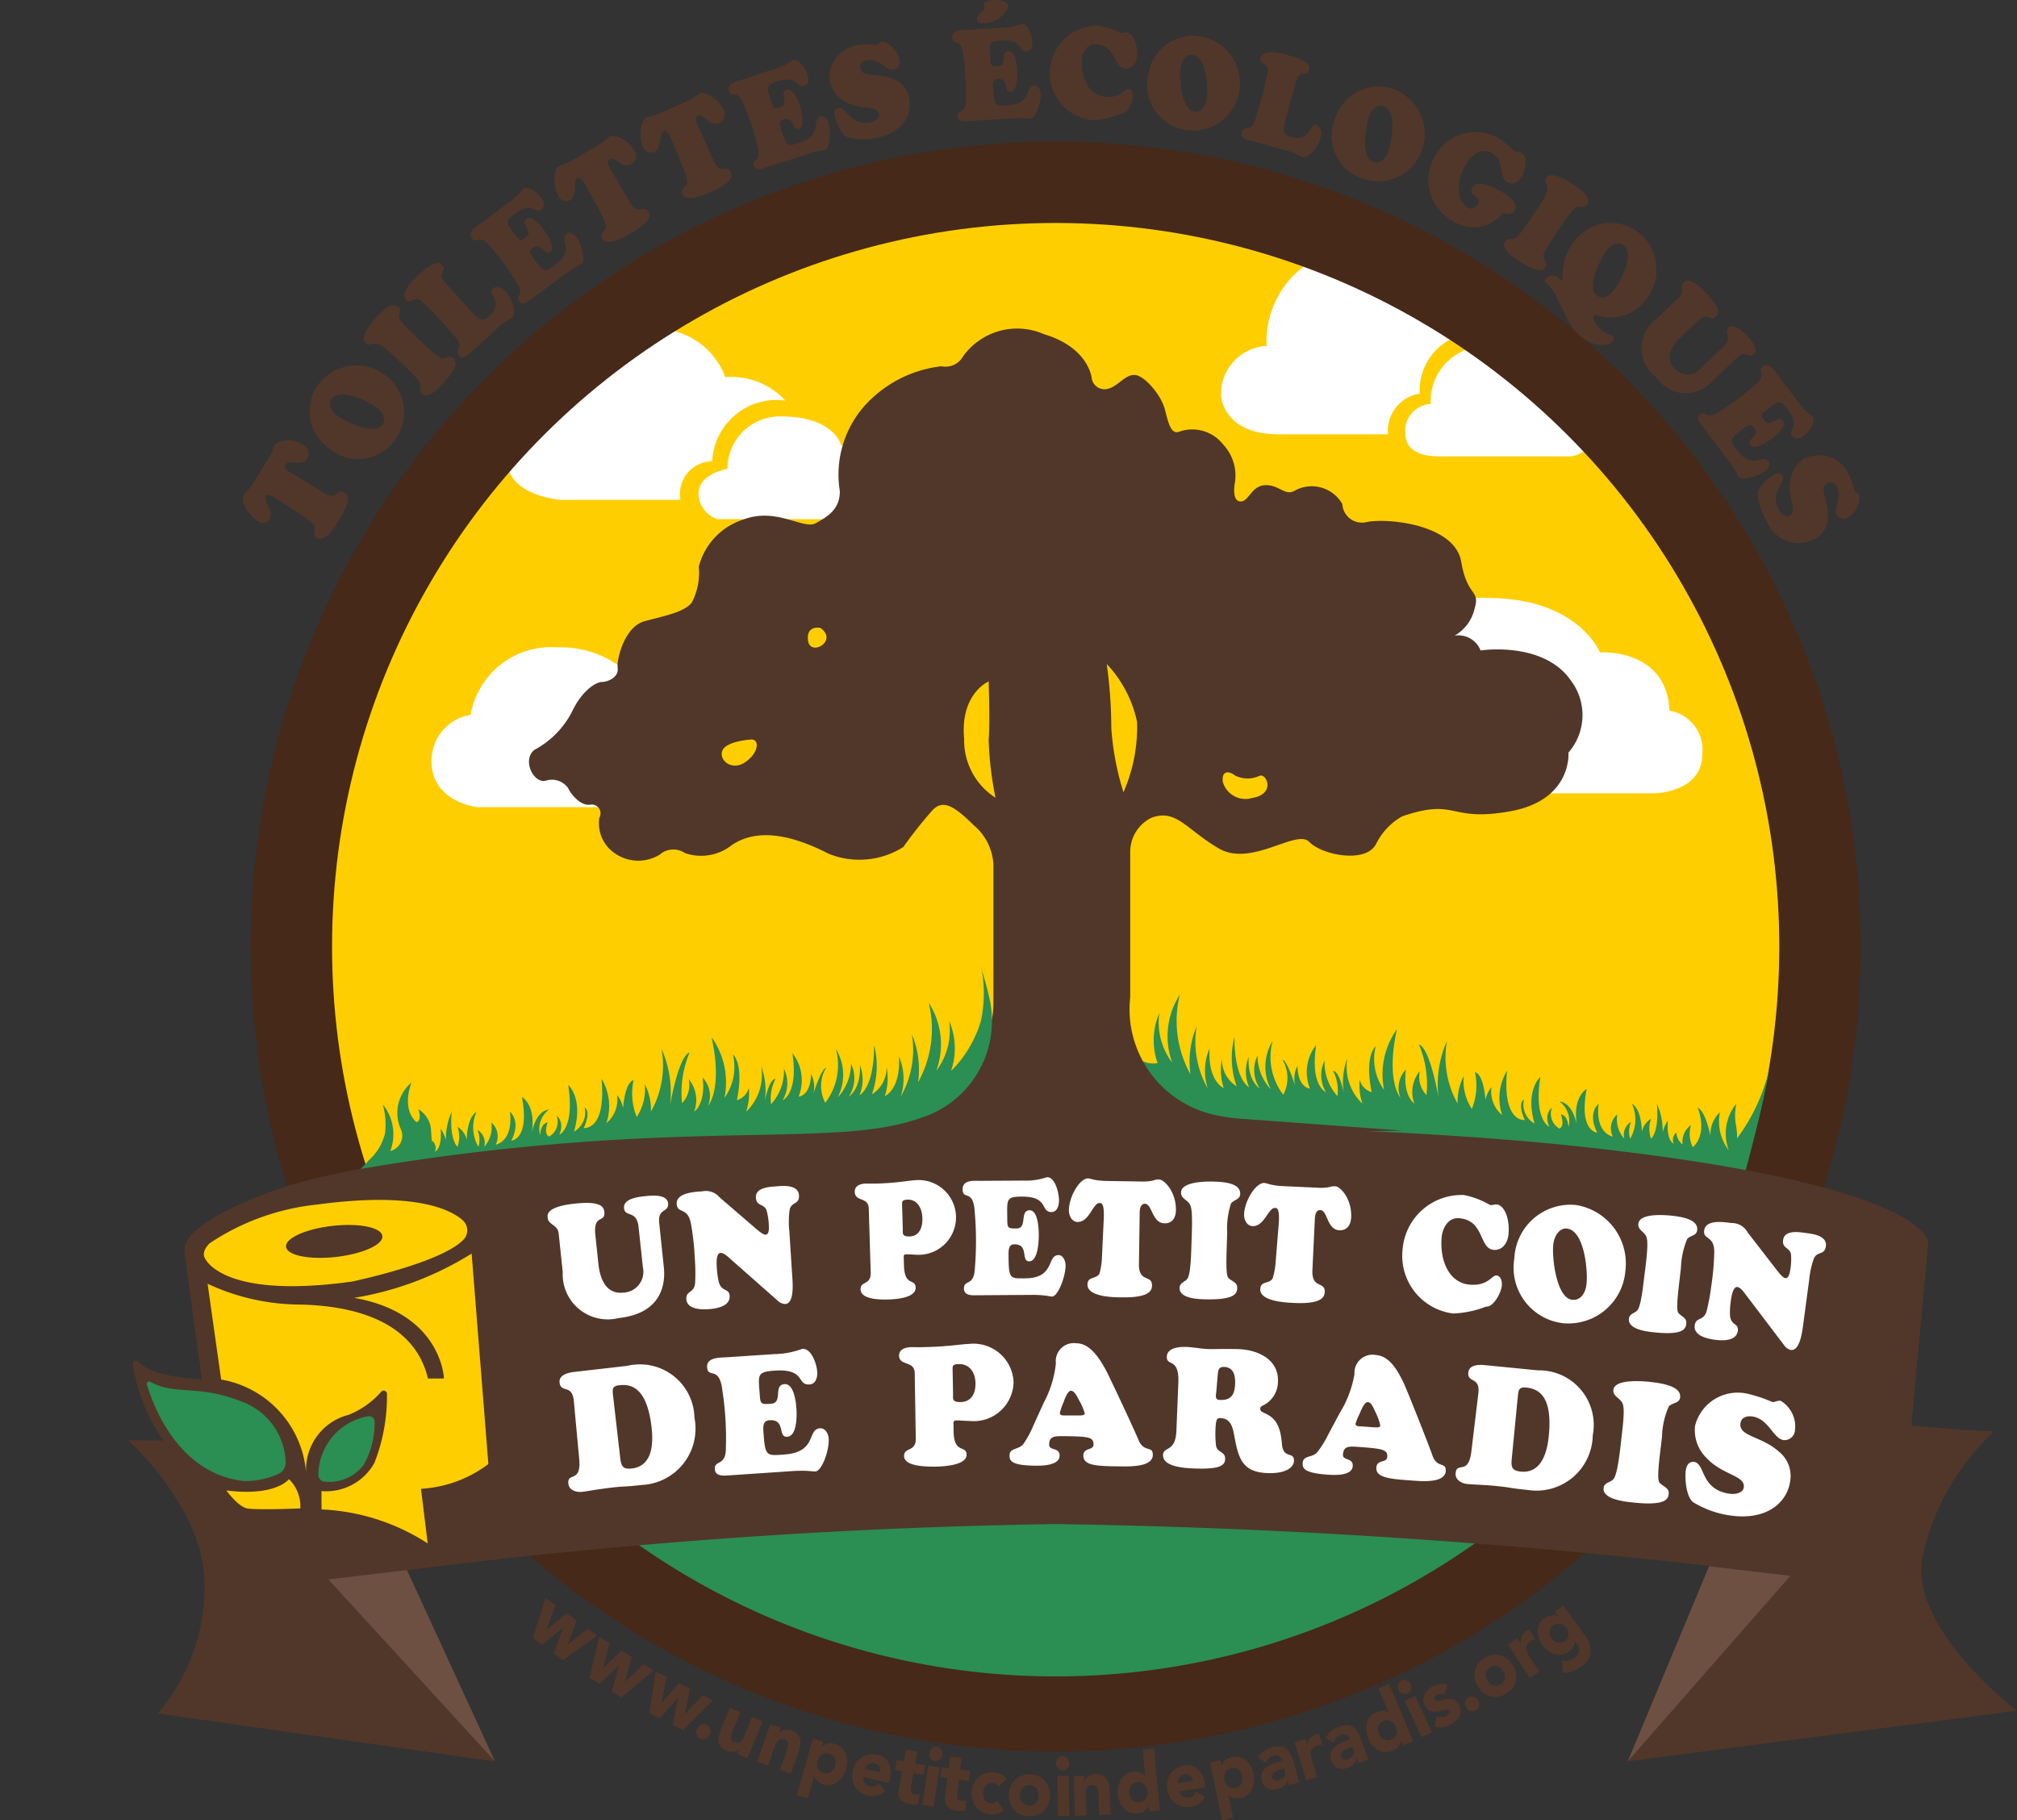 <svg id="Groupe_13255" data-name="Groupe 13255" xmlns="http://www.w3.org/2000/svg" xmlns:xlink="http://www.w3.org/1999/xlink" width="74.367" height="67.108" viewBox="0 0 74.367 67.108">
  <rect x="0" y="0" width="74.367" height="67.108" fill="#333333" stroke="none"/>
  <defs>
    <clipPath id="clip-path">
      <rect id="Rectangle_5353" data-name="Rectangle 5353" width="74.367" height="67.108" fill="none"/>
    </clipPath>
  </defs>
  <g id="Groupe_13162" data-name="Groupe 13162" clip-path="url(#clip-path)">
    <path id="Tracé_66281" data-name="Tracé 66281" d="M94.247,54.2a26.8,26.8,0,1,1-26.8-26.8,26.8,26.8,0,0,1,26.8,26.8" transform="translate(-28.627 -19.298)" fill="#ffce00"/>
    <path id="Tracé_66282" data-name="Tracé 66282" d="M178.369,43.164a2.043,2.043,0,0,0-2.136,2.136,1,1,0,0,0-.941,1.043c0,.992,1.2.89,1.539.89h4.591a1.183,1.183,0,0,0,.941-.865Z" transform="translate(-123.484 -30.406)" fill="#fff"/>
    <path id="Tracé_66283" data-name="Tracé 66283" d="M156.565,31.293A3.449,3.449,0,0,0,154,34.8a1.771,1.771,0,0,0-1.678,1.858s.076,1.4,2.124,1.4h4.031a1.383,1.383,0,0,1,1.17-1.5,2.119,2.119,0,0,1,1.983-2.238l-1.806-1.908Z" transform="translate(-107.3 -22.044)" fill="#fff"/>
    <path id="Tracé_66284" data-name="Tracé 66284" d="M172.058,77.5a3.9,3.9,0,0,1,3.983-2.909c3.359,0,4.156,2.009,4.156,2.009s2.459-.173,2.563,2.147a1.463,1.463,0,0,1,1.212,1.593c0,1.454-1.8,1.454-1.8,1.454h-6.546l-3.567-2.147Z" transform="translate(-121.206 -52.543)" fill="#fff"/>
    <path id="Tracé_66285" data-name="Tracé 66285" d="M61.7,82.424a3.689,3.689,0,0,0-3.222-1.657,3.008,3.008,0,0,0-3.191,2.486,1.715,1.715,0,0,0-1.442,1.718c0,1.5,1.688,1.688,1.688,1.688H61.7Z" transform="translate(-37.934 -56.896)" fill="#fff"/>
    <path id="Tracé_66286" data-name="Tracé 66286" d="M90.926,55.744H87.849a1,1,0,0,1-.712-.941c0-.737,1.068-.915,1.068-.915a1.93,1.93,0,0,1,1.984-1.933c1.958,0,2.213,1.068,2.213,1.068s1.348-.127,1.348,1.094c0,0,1.144.051,1.144,1.119,0,0,.153.509-.915.509Z" transform="translate(-61.383 -36.6)" fill="#fff"/>
    <path id="Tracé_66287" data-name="Tracé 66287" d="M73.551,43.675a2.377,2.377,0,0,0-2.7,2.238,1.207,1.207,0,0,0-1.17,1.424h-4.4s-1.857-.127-1.983-1.348l3.636-4.577,1.3-.331a2.731,2.731,0,0,1,3.1,1.73,2.706,2.706,0,0,1,2.213.864" transform="translate(-44.593 -28.905)" fill="#fff"/>
    <circle id="Ellipse_128" data-name="Ellipse 128" cx="28.18" cy="28.18" r="28.18" transform="translate(10.707 63.046) rotate(-89.927)" fill="none" stroke="#462918" stroke-miterlimit="10" stroke-width="3"/>
    <path id="Tracé_66288" data-name="Tracé 66288" d="M66.947,199.348l.363.265-.321.911,0,0,.734-.609.372.272-.341.9,0,0,.752-.6.345.252-1.261.9-.336-.245.349-.958,0,0-.782.642-.343-.25Z" transform="translate(-46.832 -140.43)" fill="#513729"/>
    <path id="Tracé_66289" data-name="Tracé 66289" d="M73.915,204.217l.383.235-.247.933,0,0,.683-.666.393.241-.269.92,0,0,.7-.654.364.223-1.185,1-.354-.218.271-.983,0,0-.728.7-.361-.222Z" transform="translate(-51.825 -143.86)" fill="#513729"/>
    <path id="Tracé_66290" data-name="Tracé 66290" d="M81.249,208.534l.4.2-.172.95.005,0,.627-.719.41.209-.194.939.005,0,.648-.708.38.194-1.1,1.093-.37-.189.192-1-.005,0-.67.758-.378-.192Z" transform="translate(-57.078 -146.901)" fill="#513729"/>
    <path id="Tracé_66291" data-name="Tracé 66291" d="M86.886,215.294a.31.31,0,0,1,.063-.091.278.278,0,0,1,.087-.059.252.252,0,0,1,.1-.02.25.25,0,0,1,.235.172.276.276,0,0,1,.013.1.314.314,0,0,1-.091.2.267.267,0,0,1-.087.059.25.25,0,0,1-.1.02.25.25,0,0,1-.235-.172.27.27,0,0,1-.013-.1.305.305,0,0,1,.027-.108" transform="translate(-61.187 -151.544)" fill="#513729"/>
    <path id="Tracé_66292" data-name="Tracé 66292" d="M90.7,214.919l-.374-.153.076-.185-.005,0a.537.537,0,0,1-.085.057.381.381,0,0,1-.108.038.483.483,0,0,1-.127.007.446.446,0,0,1-.138-.033.551.551,0,0,1-.22-.147.384.384,0,0,1-.087-.194.606.606,0,0,1,.017-.233,1.92,1.92,0,0,1,.087-.262l.308-.752.39.159-.273.668c-.016.039-.031.08-.046.124a.459.459,0,0,0-.024.126.217.217,0,0,0,.024.111.19.19,0,0,0,.1.081.244.244,0,0,0,.134.02.211.211,0,0,0,.1-.049.37.37,0,0,0,.078-.1,1.079,1.079,0,0,0,.061-.126l.278-.679.39.16Z" transform="translate(-63.137 -150.088)" fill="#513729"/>
    <path id="Tracé_66293" data-name="Tracé 66293" d="M94.935,215.1l.382.133-.066.189.005,0a.367.367,0,0,1,.081-.062.411.411,0,0,1,.107-.043.481.481,0,0,1,.126-.014.452.452,0,0,1,.139.026.545.545,0,0,1,.227.135.386.386,0,0,1,.1.189.623.623,0,0,1,0,.234,1.84,1.84,0,0,1-.072.267l-.267.768-.4-.139.238-.682c.014-.04.027-.082.039-.126a.443.443,0,0,0,.017-.127.216.216,0,0,0-.03-.11.192.192,0,0,0-.106-.075.244.244,0,0,0-.135-.013.21.21,0,0,0-.1.055.364.364,0,0,0-.072.1,1.088,1.088,0,0,0-.054.129l-.241.693-.4-.139Z" transform="translate(-66.535 -151.524)" fill="#513729"/>
    <path id="Tracé_66294" data-name="Tracé 66294" d="M99.993,216.92l.373.107-.053.186.005,0a.5.5,0,0,1,.085-.059.526.526,0,0,1,.112-.045.58.58,0,0,1,.13-.02.434.434,0,0,1,.138.017.659.659,0,0,1,.249.13.618.618,0,0,1,.16.21.721.721,0,0,1,.064.269.947.947,0,0,1-.038.308,1.007,1.007,0,0,1-.123.272.836.836,0,0,1-.188.206.615.615,0,0,1-.236.114.526.526,0,0,1-.269-.009.67.67,0,0,1-.224-.11.4.4,0,0,1-.138-.2h-.005l-.234.816L99.4,219Zm.17.815a.4.4,0,0,0,.011.284.351.351,0,0,0,.478.137.457.457,0,0,0,.149-.519.351.351,0,0,0-.478-.137.4.4,0,0,0-.159.235" transform="translate(-70.02 -152.809)" fill="#513729"/>
    <path id="Tracé_66295" data-name="Tracé 66295" d="M107.537,220.224a.682.682,0,0,1-.3.154.719.719,0,0,1-.329,0,.8.8,0,0,1-.277-.119.7.7,0,0,1-.2-.206.736.736,0,0,1-.1-.274.892.892,0,0,1,.141-.621.744.744,0,0,1,.212-.2.708.708,0,0,1,.27-.1.8.8,0,0,1,.3.012.632.632,0,0,1,.247.112.56.56,0,0,1,.163.2.728.728,0,0,1,.071.267,1.06,1.06,0,0,1-.027.32l-.032.139-.953-.216a.368.368,0,0,0,.061.227.3.3,0,0,0,.186.121.3.3,0,0,0,.182-.01.492.492,0,0,0,.15-.1Zm-.2-.712a.276.276,0,0,0-.025-.208.242.242,0,0,0-.166-.122.293.293,0,0,0-.126,0,.3.3,0,0,0-.1.04.275.275,0,0,0-.077.073.307.307,0,0,0-.046.1Z" transform="translate(-74.897 -154.169)" fill="#513729"/>
    <path id="Tracé_66296" data-name="Tracé 66296" d="M112.694,219.21l-.365-.066-.087.484a.913.913,0,0,0-.014.11.234.234,0,0,0,.009.09.131.131,0,0,0,.049.066.252.252,0,0,0,.1.038.694.694,0,0,0,.088.009.145.145,0,0,0,.088-.02l-.067.373a.593.593,0,0,1-.15.01,1.253,1.253,0,0,1-.148-.017.754.754,0,0,1-.189-.059.43.43,0,0,1-.141-.1.356.356,0,0,1-.079-.155.507.507,0,0,1,0-.21l.125-.69-.265-.048.065-.358.265.048.077-.43.415.075-.078.43.365.066Z" transform="translate(-78.651 -153.767)" fill="#513729"/>
    <path id="Tracé_66297" data-name="Tracé 66297" d="M115.277,218.618l.416.064-.222,1.456-.416-.063Zm.037-.464a.264.264,0,0,1,.1-.173.231.231,0,0,1,.342.052.279.279,0,0,1-.056.369.228.228,0,0,1-.182.05.226.226,0,0,1-.159-.1.263.263,0,0,1-.043-.2" transform="translate(-81.05 -153.518)" fill="#513729"/>
    <path id="Tracé_66298" data-name="Tracé 66298" d="M118.369,220.069l-.368-.046-.061.487a1.032,1.032,0,0,0-.008.11.231.231,0,0,0,.014.089.131.131,0,0,0,.053.063.248.248,0,0,0,.1.033.624.624,0,0,0,.089,0,.144.144,0,0,0,.087-.025l-.047.376a.607.607,0,0,1-.15.018,1.216,1.216,0,0,1-.149-.009.755.755,0,0,1-.192-.048.439.439,0,0,1-.147-.1.352.352,0,0,1-.087-.15.5.5,0,0,1-.012-.209l.086-.7-.267-.033.045-.361.267.033.054-.433.418.052-.054.433.368.046Z" transform="translate(-82.643 -154.398)" fill="#513729"/>
    <path id="Tracé_66299" data-name="Tracé 66299" d="M122.2,221.636a.239.239,0,0,0-.08-.087.236.236,0,0,0-.117-.042.31.31,0,0,0-.257.082.456.456,0,0,0-.046.538.309.309,0,0,0,.239.124.214.214,0,0,0,.123-.023.377.377,0,0,0,.093-.071l.25.338a.537.537,0,0,1-.244.133.823.823,0,0,1-.257.022.809.809,0,0,1-.291-.08.7.7,0,0,1-.228-.176.738.738,0,0,1-.14-.257.889.889,0,0,1,.054-.635.735.735,0,0,1,.181-.229.7.7,0,0,1,.254-.135.8.8,0,0,1,.3-.03.806.806,0,0,1,.249.065.528.528,0,0,1,.218.172Z" transform="translate(-85.387 -155.756)" fill="#513729"/>
    <path id="Tracé_66300" data-name="Tracé 66300" d="M125.847,222.115a.829.829,0,0,1,.07-.316.738.738,0,0,1,.17-.238.715.715,0,0,1,.247-.148.806.806,0,0,1,.3-.044.79.79,0,0,1,.294.065.7.7,0,0,1,.236.164.727.727,0,0,1,.153.25.887.887,0,0,1-.022.636.741.741,0,0,1-.17.238.7.7,0,0,1-.247.148.806.806,0,0,1-.3.044.794.794,0,0,1-.294-.065.705.705,0,0,1-.236-.165.736.736,0,0,1-.153-.25.827.827,0,0,1-.048-.32m.421.015a.4.4,0,0,0,.079.273.35.35,0,0,0,.5.017.455.455,0,0,0,.019-.539.351.351,0,0,0-.5-.017.4.4,0,0,0-.1.267" transform="translate(-88.652 -155.942)" fill="#513729"/>
    <path id="Tracé_66301" data-name="Tracé 66301" d="M131.748,219.361a.267.267,0,0,1,.069-.188.232.232,0,0,1,.345-.005.278.278,0,0,1,.006.373.226.226,0,0,1-.171.08.229.229,0,0,1-.174-.074.267.267,0,0,1-.075-.186m.041.463.421-.007.024,1.474-.421.007Z" transform="translate(-92.809 -154.339)" fill="#513729"/>
    <path id="Tracé_66302" data-name="Tracé 66302" d="M133.929,221.405l.4-.015.008.2h.006a.363.363,0,0,1,.053-.087.42.42,0,0,1,.084-.079.47.47,0,0,1,.113-.059.445.445,0,0,1,.139-.027.544.544,0,0,1,.26.043.383.383,0,0,1,.159.141.638.638,0,0,1,.083.219,1.828,1.828,0,0,1,.03.275l.031.812-.421.016-.027-.721c0-.043,0-.086-.009-.132a.441.441,0,0,0-.03-.124.214.214,0,0,0-.068-.092.19.19,0,0,0-.126-.032.24.24,0,0,0-.131.037.206.206,0,0,0-.074.087.36.36,0,0,0-.031.121,1.082,1.082,0,0,0,0,.139l.027.734-.421.016Z" transform="translate(-94.346 -155.921)" fill="#513729"/>
    <path id="Tracé_66303" data-name="Tracé 66303" d="M141,220.416l-.386.036-.018-.193h-.006a.485.485,0,0,1-.058.086.514.514,0,0,1-.088.083.565.565,0,0,1-.115.066.435.435,0,0,1-.134.034.659.659,0,0,1-.279-.03.616.616,0,0,1-.225-.137.721.721,0,0,1-.158-.228.952.952,0,0,1-.076-.3.994.994,0,0,1,.016-.3.836.836,0,0,1,.1-.26.607.607,0,0,1,.178-.192.517.517,0,0,1,.254-.089.681.681,0,0,1,.249.021.4.4,0,0,1,.2.132h.005l-.09-.972.419-.039Zm-.454-.7a.4.4,0,0,0-.113-.26.352.352,0,0,0-.5.046.457.457,0,0,0,.05.538.352.352,0,0,0,.5-.046.4.4,0,0,0,.063-.277" transform="translate(-98.238 -153.663)" fill="#513729"/>
    <path id="Tracé_66304" data-name="Tracé 66304" d="M146.986,221.4a.68.68,0,0,1-.221.251.719.719,0,0,1-.306.122.8.8,0,0,1-.3-.01.705.705,0,0,1-.262-.119.733.733,0,0,1-.2-.218.886.886,0,0,1-.094-.63.731.731,0,0,1,.124-.265.7.7,0,0,1,.215-.19.8.8,0,0,1,.285-.1.626.626,0,0,1,.271.015.557.557,0,0,1,.223.125.72.72,0,0,1,.163.223,1.052,1.052,0,0,1,.091.308l.021.141-.966.144a.367.367,0,0,0,.139.189.3.3,0,0,0,.217.046.3.3,0,0,0,.166-.075.489.489,0,0,0,.1-.146Zm-.449-.589a.277.277,0,0,0-.1-.185.241.241,0,0,0-.2-.053.3.3,0,0,0-.119.042.309.309,0,0,0-.081.075.275.275,0,0,0-.046.1.308.308,0,0,0-.008.107Z" transform="translate(-102.556 -155.147)" fill="#513729"/>
    <path id="Tracé_66305" data-name="Tracé 66305" d="M150.953,219.372l.379-.079.04.19h.005a.508.508,0,0,1,.048-.092.5.5,0,0,1,.078-.092.565.565,0,0,1,.106-.078.438.438,0,0,1,.13-.048.662.662,0,0,1,.281,0,.615.615,0,0,1,.24.111.722.722,0,0,1,.182.209.939.939,0,0,1,.109.29,1.013,1.013,0,0,1,.017.3.844.844,0,0,1-.071.27.612.612,0,0,1-.155.21.524.524,0,0,1-.242.117.673.673,0,0,1-.25.007.4.4,0,0,1-.213-.109h-.005l.172.831-.413.085Zm.529.643a.4.4,0,0,0,.142.246.351.351,0,0,0,.486-.1.457.457,0,0,0-.109-.528.351.351,0,0,0-.487.1.4.4,0,0,0-.032.282" transform="translate(-106.338 -154.384)" fill="#513729"/>
    <path id="Tracé_66306" data-name="Tracé 66306" d="M158.031,219.137h-.005a.405.405,0,0,1-.137.212.609.609,0,0,1-.224.113.589.589,0,0,1-.185.019.458.458,0,0,1-.173-.044.411.411,0,0,1-.14-.111.465.465,0,0,1-.088-.181.48.48,0,0,1-.013-.219.417.417,0,0,1,.077-.171.581.581,0,0,1,.142-.13,1.156,1.156,0,0,1,.179-.1,1.782,1.782,0,0,1,.194-.07l.182-.051a.244.244,0,0,0-.127-.166.276.276,0,0,0-.2-.02.388.388,0,0,0-.171.094.516.516,0,0,0-.115.164l-.28-.183a.76.76,0,0,1,.22-.242.914.914,0,0,1,.3-.14.8.8,0,0,1,.307-.03.449.449,0,0,1,.222.093.592.592,0,0,1,.158.2,1.716,1.716,0,0,1,.111.308l.191.724-.375.1Zm-.218-.419c-.031.008-.069.02-.114.035a.577.577,0,0,0-.126.06.3.3,0,0,0-.092.09.152.152,0,0,0-.015.126.132.132,0,0,0,.094.1.254.254,0,0,0,.14,0,.394.394,0,0,0,.111-.048.345.345,0,0,0,.086-.076.24.24,0,0,0,.048-.1.259.259,0,0,0-.005-.124l-.025-.094Z" transform="translate(-110.559 -153.486)" fill="#513729"/>
    <path id="Tracé_66307" data-name="Tracé 66307" d="M161.493,216.629l.4-.125.07.226.005,0a.55.55,0,0,1,.092-.243.382.382,0,0,1,.2-.134c.023-.007.047-.014.071-.019a.33.33,0,0,1,.068-.008l.123.4a.582.582,0,0,0-.091,0,.514.514,0,0,0-.089.02.414.414,0,0,0-.171.091.259.259,0,0,0-.073.129.406.406,0,0,0,0,.164,1.593,1.593,0,0,0,.048.194l.182.588-.4.125Z" transform="translate(-113.763 -152.389)" fill="#513729"/>
    <path id="Tracé_66308" data-name="Tracé 66308" d="M166.512,216.452l-.005,0a.4.4,0,0,1-.118.223.6.6,0,0,1-.214.131.587.587,0,0,1-.183.035.453.453,0,0,1-.176-.029.412.412,0,0,1-.148-.1.466.466,0,0,1-.1-.172.484.484,0,0,1-.031-.218.411.411,0,0,1,.062-.177.568.568,0,0,1,.13-.141,1.169,1.169,0,0,1,.171-.111,1.738,1.738,0,0,1,.186-.086c.064-.025.123-.047.178-.066a.244.244,0,0,0-.14-.155.274.274,0,0,0-.2,0,.389.389,0,0,0-.163.108.524.524,0,0,0-.1.173l-.3-.158a.765.765,0,0,1,.2-.26.917.917,0,0,1,.287-.165.8.8,0,0,1,.3-.056.448.448,0,0,1,.229.074.587.587,0,0,1,.174.191,1.676,1.676,0,0,1,.136.3l.252.705-.365.13Zm-.253-.4c-.03.011-.067.025-.111.044a.573.573,0,0,0-.121.071.3.3,0,0,0-.085.1.152.152,0,0,0,0,.127.131.131,0,0,0,.1.092.252.252,0,0,0,.14-.008.393.393,0,0,0,.106-.057.343.343,0,0,0,.079-.083.238.238,0,0,0,.039-.1.255.255,0,0,0-.016-.123l-.033-.091Z" transform="translate(-116.486 -151.616)" fill="#513729"/>
    <path id="Tracé_66309" data-name="Tracé 66309" d="M172.17,212.185l-.357.15-.075-.179-.005,0a.488.488,0,0,1-.03.1.508.508,0,0,1-.059.105.567.567,0,0,1-.09.1.437.437,0,0,1-.118.072.657.657,0,0,1-.275.055.609.609,0,0,1-.256-.063.713.713,0,0,1-.219-.17.941.941,0,0,1-.162-.264.992.992,0,0,1-.074-.289.828.828,0,0,1,.017-.279.621.621,0,0,1,.112-.236.52.52,0,0,1,.216-.161.67.67,0,0,1,.244-.055.4.4,0,0,1,.23.066l.005,0-.378-.9.389-.163Zm-.643-.53a.4.4,0,0,0-.186-.215.351.351,0,0,0-.458.192.455.455,0,0,0,.209.5.351.351,0,0,0,.458-.192.4.4,0,0,0-.023-.283" transform="translate(-120.069 -147.984)" fill="#513729"/>
    <path id="Tracé_66310" data-name="Tracé 66310" d="M174.405,209.956a.264.264,0,0,1-.014-.2.231.231,0,0,1,.313-.146.278.278,0,0,1,.158.338.231.231,0,0,1-.313.146.265.265,0,0,1-.144-.139m.227.406.382-.178.623,1.336-.382.178Z" transform="translate(-122.84 -147.646)" fill="#513729"/>
    <path id="Tracé_66311" data-name="Tracé 66311" d="M178.331,210.471a.29.29,0,0,0-.274,0,.216.216,0,0,0-.08.071.1.1,0,0,0,0,.107.085.085,0,0,0,.083.048.651.651,0,0,0,.138-.019l.172-.039a.618.618,0,0,1,.185-.013.4.4,0,0,1,.177.058.42.42,0,0,1,.147.176.438.438,0,0,1,.054.236.452.452,0,0,1-.064.2.608.608,0,0,1-.145.162,1.131,1.131,0,0,1-.188.12,1,1,0,0,1-.278.091.533.533,0,0,1-.291-.028l.09-.389a.43.43,0,0,0,.171.048.333.333,0,0,0,.168-.038.369.369,0,0,0,.107-.08.083.083,0,0,0,.015-.1.093.093,0,0,0-.085-.054.552.552,0,0,0-.14.016l-.172.039a.666.666,0,0,1-.184.016.367.367,0,0,1-.176-.056.417.417,0,0,1-.147-.176.479.479,0,0,1-.057-.223.457.457,0,0,1,.046-.2.545.545,0,0,1,.124-.163.778.778,0,0,1,.175-.121.915.915,0,0,1,.262-.085.5.5,0,0,1,.276.03Z" transform="translate(-125.077 -147.983)" fill="#513729"/>
    <path id="Tracé_66312" data-name="Tracé 66312" d="M182.79,212.033a.307.307,0,0,1-.035-.105.274.274,0,0,1,.005-.1.263.263,0,0,1,.045-.092.249.249,0,0,1,.078-.067.252.252,0,0,1,.2-.017.272.272,0,0,1,.091.052.3.3,0,0,1,.069.086.3.3,0,0,1,.035.105.27.27,0,0,1,0,.1.259.259,0,0,1-.045.092.251.251,0,0,1-.278.085.275.275,0,0,1-.091-.052.306.306,0,0,1-.069-.086" transform="translate(-128.739 -149.085)" fill="#513729"/>
    <path id="Tracé_66313" data-name="Tracé 66313" d="M184.06,207.582a.816.816,0,0,1-.113-.3.727.727,0,0,1,.013-.292.706.706,0,0,1,.127-.258.833.833,0,0,1,.508-.3.706.706,0,0,1,.287.01.733.733,0,0,1,.264.126.889.889,0,0,1,.327.546.733.733,0,0,1-.013.292.7.7,0,0,1-.127.258.832.832,0,0,1-.508.3.7.7,0,0,1-.287-.01.726.726,0,0,1-.264-.126.82.82,0,0,1-.214-.243m.361-.216a.4.4,0,0,0,.215.186.35.35,0,0,0,.426-.255.456.456,0,0,0-.278-.463.352.352,0,0,0-.426.256.4.4,0,0,0,.063.277" transform="translate(-129.575 -145.407)" fill="#513729"/>
    <path id="Tracé_66314" data-name="Tracé 66314" d="M188.1,203.858l.351-.233.131.2,0,0a.552.552,0,0,1,.02-.259.385.385,0,0,1,.156-.186c.021-.013.041-.026.063-.038a.342.342,0,0,1,.063-.027l.23.346a.54.54,0,0,0-.166.074.422.422,0,0,0-.139.136.262.262,0,0,0-.034.145.4.4,0,0,0,.045.157,1.677,1.677,0,0,0,.1.173l.34.513-.351.233Z" transform="translate(-132.504 -143.22)" fill="#513729"/>
    <path id="Tracé_66315" data-name="Tracé 66315" d="M193.561,201.41a.922.922,0,0,1,.217.628.76.76,0,0,1-.351.525,1.483,1.483,0,0,1-.317.176.79.79,0,0,1-.364.054l-.034-.441a.878.878,0,0,0,.249-.009.543.543,0,0,0,.222-.1.365.365,0,0,0,.17-.25.373.373,0,0,0-.079-.263l-.084-.115,0,0a.4.4,0,0,1-.058.228.54.54,0,0,1-.138.156.656.656,0,0,1-.255.117.617.617,0,0,1-.264,0,.708.708,0,0,1-.252-.114.934.934,0,0,1-.219-.219.959.959,0,0,1-.133-.256.8.8,0,0,1-.045-.271.629.629,0,0,1,.056-.253.52.52,0,0,1,.173-.207.582.582,0,0,1,.145-.08.616.616,0,0,1,.14-.035.482.482,0,0,1,.126,0,.477.477,0,0,1,.1.025l0,0-.114-.157.313-.228Zm-1.224.124a.385.385,0,0,0,.1.1.364.364,0,0,0,.126.051.376.376,0,0,0,.134,0,.291.291,0,0,0,.125-.054.294.294,0,0,0,.089-.1.363.363,0,0,0,.04-.129.349.349,0,0,0-.01-.135.38.38,0,0,0-.061-.126.375.375,0,0,0-.1-.1.356.356,0,0,0-.126-.051.362.362,0,0,0-.135,0,.3.3,0,0,0-.214.156.366.366,0,0,0-.029.263.381.381,0,0,0,.061.126" transform="translate(-135.127 -141.115)" fill="#513729"/>
    <path id="Tracé_66316" data-name="Tracé 66316" d="M31.292,55.588a1.435,1.435,0,0,0,.152-.313.5.5,0,0,1,.066-.173.89.89,0,0,1,1.033.007.34.34,0,0,1,.161.5c-.2.329-.681.031-.8.224-.09.147.14.267.173.287l1.254.765c.486.3.466-.194.752-.019.126.077.262.259-.169.966-.118.193-.541.906-.856.713-.217-.132.012-.314-.1-.485a2.073,2.073,0,0,0-.4-.321l-.885-.582c-.42-.277-.464-.2-.5-.142-.1.171.327.548.14.854a.312.312,0,0,1-.437.055c-.347-.212-.634-.761-.5-.977a1.086,1.086,0,0,1,.114-.123,2.1,2.1,0,0,0,.227-.308Z" transform="translate(-21.38 -38.707)" fill="#513729"/>
    <path id="Tracé_66317" data-name="Tracé 66317" d="M39.319,48.634a1.677,1.677,0,0,1-.311-2.419,1.764,1.764,0,0,1,2.446-.24,1.71,1.71,0,0,1,.273,2.428,1.671,1.671,0,0,1-2.408.23m.126-1.819c-.153.2-.01.464.175.609.321.25,1.387.744,1.681.367.166-.213.037-.46-.166-.619-.343-.268-1.37-.765-1.69-.356" transform="translate(-27.212 -32.116)" fill="#513729"/>
    <path id="Tracé_66318" data-name="Tracé 66318" d="M46.506,39.977c-.443-.416-.575-.479-.657-.489-.171-.02-.3.1-.432-.029-.251-.236.367-.9.428-.96.182-.194.562-.585.8-.363.126.118,0,.234.025.394.019.134.33.432.575.661l.346.324c.621.583.644.531.746.505.128-.032.218-.093.327.009s.234.275-.429.983c-.127.136-.512.54-.736.331-.112-.1-.026-.231-.044-.345-.012-.085-.111-.238-.6-.7Z" transform="translate(-31.951 -26.818)" fill="#513729"/>
    <path id="Tracé_66319" data-name="Tracé 66319" d="M52.88,36.126c-.1.1-.266.255-.414.092-.2-.22.223-.268-.141-.688-.229-.265-.435-.491-.625-.7s-.39-.4-.578-.588c-.278-.291-.424.127-.608-.074-.235-.259.266-.742.427-.888.656-.6.8-.507.908-.386.187.205-.214.286.089.618l1.026,1.126c.232.255.384.343.617.131.557-.508-.081-.827.129-1.018.147-.134.358-.015.481.119.252.276.39.8.24.935a1.18,1.18,0,0,1-.187.124,1.432,1.432,0,0,0-.268.2Z" transform="translate(-35.542 -23.11)" fill="#513729"/>
    <path id="Tracé_66320" data-name="Tracé 66320" d="M60.074,24.014a2.132,2.132,0,0,0,.545-.523c.2-.15.567.164.692.333.094.127.159.312.02.415-.281.208-.327-.33-1,.171-.4.293-.3.341.028.784.165.223.181.223.4.062.271-.2-.248-.478,0-.665.207-.153.542.272.653.422s.433.639.219.8-.3-.4-.659-.138c-.149.111-.038.254.053.378.415.562.431.509.805.232.73-.541.122-.931.415-1.147.114-.085.273.012.353.12.194.262.348.874.206.98-.025.018-.09.049-.174.093a3.607,3.607,0,0,0-.314.2l-1.464,1.084c-.235.174-.324.061-.361.011-.156-.212.211-.222-.066-.648a9.354,9.354,0,0,0-.971-1.336c-.46-.571-.506-.066-.708-.34-.173-.235.154-.418.3-.526Z" transform="translate(-41.349 -16.521)" fill="#513729"/>
    <path id="Tracé_66321" data-name="Tracé 66321" d="M70.753,17.287a1.427,1.427,0,0,0,.281-.2.5.5,0,0,1,.14-.121c.149-.087.645.049.907.5a.34.34,0,0,1-.093.515c-.333.195-.615-.295-.81-.181-.149.087,0,.3.016.335l.744,1.268c.288.492.5.05.672.339.075.128.109.352-.606.771-.2.114-.905.542-1.092.224-.128-.219.16-.271.144-.473a2.088,2.088,0,0,0-.2-.471l-.5-.931c-.239-.443-.317-.392-.37-.36-.172.1.03.638-.28.819a.312.312,0,0,1-.411-.158c-.206-.351-.2-.971.019-1.1A1.061,1.061,0,0,1,69.467,18a2.12,2.12,0,0,0,.346-.164Z" transform="translate(-48.705 -11.931)" fill="#513729"/>
    <path id="Tracé_66322" data-name="Tracé 66322" d="M81.67,11.878a1.429,1.429,0,0,0,.3-.172.506.506,0,0,1,.152-.1c.158-.071.636.119.848.591a.34.34,0,0,1-.149.5c-.352.158-.579-.36-.785-.267-.158.071-.036.3-.02.335l.6,1.342c.233.52.493.1.63.41.061.135.07.362-.687.7-.206.093-.959.44-1.109.1-.1-.232.188-.252.194-.455a2.081,2.081,0,0,0-.147-.491l-.4-.98c-.189-.466-.272-.424-.329-.4-.182.082-.04.637-.368.784a.312.312,0,0,1-.392-.2c-.166-.372-.092-.987.138-1.091a1.067,1.067,0,0,1,.163-.036,2.125,2.125,0,0,0,.361-.125Z" transform="translate(-56.301 -8.162)" fill="#513729"/>
    <path id="Tracé_66323" data-name="Tracé 66323" d="M92.566,7.821A2.134,2.134,0,0,0,93.25,7.5c.24-.078.486.336.551.536.049.15.051.346-.113.4-.333.108-.2-.417-1.006-.157-.468.152-.392.228-.223.752.085.264.1.269.359.186.32-.1-.084-.531.216-.629.244-.079.428.43.486.608s.208.743-.045.825-.155-.478-.581-.34c-.177.057-.117.229-.069.375.215.665.247.619.69.476.864-.28.412-.843.758-.955.135-.044.255.1.3.226.1.31.052.939-.116.994-.029.009-.1.018-.194.033a3.536,3.536,0,0,0-.361.092l-1.733.562c-.278.09-.327-.045-.346-.1-.081-.251.27-.143.144-.635a9.384,9.384,0,0,0-.5-1.576c-.255-.687-.459-.223-.564-.547-.09-.278.279-.347.452-.4Z" transform="translate(-64.024 -5.276)" fill="#513729"/>
    <path id="Tracé_66324" data-name="Tracé 66324" d="M103.477,6.7a1.206,1.206,0,0,1,1.043-1.361,3.449,3.449,0,0,1,.683-.008c.061-.013.108-.091.2-.111.147-.031.554.259.638.652a.3.3,0,0,1-.188.373c-.291.061-.574-.436-1.025-.34-.134.029-.264.124-.228.293.079.37.652.145,1.232.4a.9.9,0,0,1,.569.692c.116.548-.168,1.254-1.179,1.468a2.519,2.519,0,0,1-1.072-.007c-.235-.082-.441-.557-.492-.8-.027-.126,0-.264.128-.292.308-.065.415.69,1.213.521.1-.02.323-.122.285-.3-.072-.337-.648-.127-1.219-.441a1.127,1.127,0,0,1-.588-.741" transform="translate(-72.88 -3.679)" fill="#513729"/>
    <path id="Tracé_66325" data-name="Tracé 66325" d="M120.6,1.024a2.129,2.129,0,0,0,.742-.143c.252-.016.388.446.4.656.01.158-.036.348-.208.359-.35.022-.1-.455-.936-.4-.491.031-.437.124-.4.674.018.277.032.286.3.269.336-.021.051-.536.364-.556.257-.016.309.523.32.709s.018.771-.248.788-.032-.5-.479-.474c-.186.012-.17.193-.16.346.044.7.086.662.551.632.907-.057.608-.715.97-.738.142-.009.223.158.232.293.021.325-.181.923-.359.934-.031,0-.1-.008-.2-.016a3.446,3.446,0,0,0-.373,0l-1.818.115c-.292.019-.306-.125-.309-.187-.017-.263.3-.072.3-.58a9.365,9.365,0,0,0-.091-1.65c-.077-.729-.39-.33-.411-.67-.019-.291.356-.267.537-.279Zm-.9-.332c-.013-.2.293-.287.285-.416,0-.043-.039-.055-.042-.108-.008-.12.292-.163.362-.167.137-.009.543.014.557.233a.984.984,0,0,1-.911.619c-.115.007-.24-.009-.25-.162" transform="translate(-83.68 0)" fill="#513729"/>
    <path id="Tracé_66326" data-name="Tracé 66326" d="M132.774,3.207a2.664,2.664,0,0,1,.818.271c.1,0,.125-.028.2-.025.186.009.412.321.389.852-.012.273-.173.5-.434.484-.456-.02-.3-.862-1.091-.9-.341-.015-.5.323-.51.586-.031.708.292,1.327.912,1.355.562.025.661-.3.8-.295s.183.171.178.291c-.009.211-.233.642-.454.632a3.224,3.224,0,0,1-1,.233,1.736,1.736,0,0,1-1.614-1.832,1.768,1.768,0,0,1,1.8-1.655" transform="translate(-92.26 -2.258)" fill="#513729"/>
    <path id="Tracé_66327" data-name="Tracé 66327" d="M143.165,5.937A1.679,1.679,0,0,1,145.136,4.5a1.763,1.763,0,0,1,1.389,2.027,1.713,1.713,0,0,1-2,1.41,1.67,1.67,0,0,1-1.363-2m1.656-.767c-.245-.039-.412.215-.45.447-.064.4.016,1.574.489,1.649.267.043.421-.189.462-.445.069-.43.01-1.569-.5-1.652" transform="translate(-100.834 -3.152)" fill="#513729"/>
    <path id="Tracé_66328" data-name="Tracé 66328" d="M155.18,9.764c-.137-.038-.357-.088-.3-.3.079-.286.346.046.507-.486.1-.335.183-.63.258-.9s.126-.541.189-.8c.1-.39-.334-.291-.262-.554.093-.337.769-.171.979-.113.855.236.854.4.811.561-.074.268-.356-.028-.475.406l-.4,1.469c-.091.332-.085.508.219.592.727.2.656-.51.929-.435.192.053.2.295.156.47-.1.36-.466.756-.663.7a1.176,1.176,0,0,1-.2-.091,1.429,1.429,0,0,0-.312-.12Z" transform="translate(-109.099 -4.588)" fill="#513729"/>
    <path id="Tracé_66329" data-name="Tracé 66329" d="M166.3,11.929a1.676,1.676,0,0,1,2.233-.976,1.764,1.764,0,0,1,.915,2.28,1.711,1.711,0,0,1-2.254.943,1.67,1.67,0,0,1-.895-2.246m1.78-.389c-.231-.092-.449.12-.535.338-.15.378-.326,1.539.119,1.716.251.1.452-.093.547-.333.161-.4.351-1.529-.131-1.721" transform="translate(-117.05 -7.624)" fill="#513729"/>
    <path id="Tracé_66330" data-name="Tracé 66330" d="M179.635,19.289a.276.276,0,0,0,.379-.13c.191-.349-.4-.232-.192-.618.168-.306.767-.006.965.1.731.4.652.646.585.768a.239.239,0,0,1-.289.1c-.108-.043-.127-.026-.214.068a1.4,1.4,0,0,1-1.749.222,1.727,1.727,0,0,1-.7-2.39,1.709,1.709,0,0,1,2.358-.679,3.389,3.389,0,0,1,.568.458c.07.038.205.031.275.069.241.132.15.639.033.853s-.325.362-.535.247c-.385-.211-.065-.794-.594-1.084-.338-.185-.721,0-.965.443-.474.865-.178,1.431.071,1.567" transform="translate(-125.528 -11.631)" fill="#513729"/>
    <path id="Tracé_66331" data-name="Tracé 66331" d="M188.846,23.11c.34-.5.381-.644.378-.727-.007-.172-.142-.281-.04-.432.193-.286.943.22,1.016.27.22.149.667.462.485.732-.1.143-.231.04-.385.087-.129.04-.374.395-.561.673l-.265.393c-.477.706-.422.72-.38.818.052.121.127.2.043.324s-.234.275-1.039-.268c-.155-.1-.615-.421-.443-.675.086-.127.224-.062.334-.1.082-.026.218-.148.593-.7Z" transform="translate(-132.166 -15.403)" fill="#513729"/>
    <path id="Tracé_66332" data-name="Tracé 66332" d="M193.237,30.763a2,2,0,0,0-.406-.666c-.027-.023-.061-.038-.092-.063-.055-.045-.033-.12.009-.172a.329.329,0,0,1,.468-.019c.024.02.045.043.069.062s.057.035.082.005a2.021,2.021,0,0,1,.44-1.428,1.678,1.678,0,0,1,2.426-.257,1.765,1.765,0,0,1,.184,2.451,1.651,1.651,0,0,1-1.814.552.1.1,0,0,0-.087.015c-.048.059-.023.266.375.591a1.166,1.166,0,0,0,.326.155c.051.042.01.169-.029.218-.094.115-.587.262-1.149-.2a1.827,1.827,0,0,1-.463-.582Zm2.386-2.113c-.192-.157-.464-.021-.612.161-.258.315-.776,1.37-.405,1.673.21.171.459.048.623-.152.276-.338.8-1.353.4-1.681" transform="translate(-135.751 -19.6)" fill="#513729"/>
    <path id="Tracé_66333" data-name="Tracé 66333" d="M207.822,37.424c.371-.354-.035-.494.166-.686s.563.174.689.305.453.475.252.666-.306-.168-.621.133l-.935.893a1.3,1.3,0,0,1-2.043-.164,1.339,1.339,0,0,1,.023-2.167l.8-.764c.23-.2.022-.413.181-.565.048-.046.209-.267.839.394.5.523.5.728.361.857-.249.238-.241-.218-.679.17l-.637.608c-.412.393-.537.789-.213,1.129a.618.618,0,0,0,.954.015Z" transform="translate(-144.263 -24.657)" fill="#513729"/>
    <path id="Tracé_66334" data-name="Tracé 66334" d="M215.546,46.9a2.13,2.13,0,0,0,.528.541c.152.2-.158.569-.327.7-.126.1-.31.161-.414.023-.211-.28.327-.33-.18-1-.3-.393-.343-.3-.783.035-.222.167-.221.184-.059.4.2.269.475-.253.665,0,.155.205-.266.545-.416.658s-.634.439-.794.227.4-.3.132-.66c-.112-.149-.255-.036-.377.056-.558.421-.5.436-.225.808.547.726.932.114,1.15.4.085.113-.009.274-.116.354-.26.2-.87.356-.977.215-.019-.025-.05-.09-.095-.173a3.545,3.545,0,0,0-.205-.312l-1.1-1.455c-.176-.233-.064-.324-.014-.361.21-.158.223.209.648-.072a9.335,9.335,0,0,0,1.327-.984c.567-.466.061-.507.333-.712.233-.176.419.15.529.3Z" transform="translate(-149.243 -32.075)" fill="#513729"/>
    <path id="Tracé_66335" data-name="Tracé 66335" d="M220.98,56.917a1.207,1.207,0,0,1,1.629.538,3.446,3.446,0,0,1,.231.642c.032.053.121.072.17.151a.842.842,0,0,1-.408.816.3.3,0,0,1-.414-.055c-.154-.254.225-.684-.014-1.079a.25.25,0,0,0-.352-.119c-.324.2.076.663.026,1.294a.9.9,0,0,1-.467.764,1.268,1.268,0,0,1-1.774-.631,2.517,2.517,0,0,1-.344-1.014c0-.249.383-.6.592-.725.111-.067.249-.088.318.025.163.269-.517.618-.1,1.315.05.084.221.265.377.171.3-.178-.092-.653.018-1.295a1.126,1.126,0,0,1,.508-.8" transform="translate(-154.459 -39.998)" fill="#513729"/>
    <path id="Tracé_66336" data-name="Tracé 66336" d="M63.388,178.1a26.8,26.8,0,0,0,40.377,0Z" transform="translate(-44.653 -125.46)" fill="#2b8e53"/>
    <path id="Tracé_66337" data-name="Tracé 66337" d="M139.439,123.08a3.654,3.654,0,0,0-.426,2.564s.482,2.484,3.855,3.032,9.941-.314,19.239,1.614c0,0,.739-2.65,1.02-4.32a6.879,6.879,0,0,1-1.254,2.752s.08.047,0-.5a2.037,2.037,0,0,1,.007-.822,1.747,1.747,0,0,0-.278,1.72,1.761,1.761,0,0,1-.327-1.409,1.142,1.142,0,0,0-.295,1.179s-.164-1.163-.524-1.343c0,0,.393.934-.18,1.458a1.091,1.091,0,0,1-.066-.819.759.759,0,0,0-.311.721.615.615,0,0,1-.229-.44.345.345,0,0,0-.1.407s-.278-.1-.213-.852a1.308,1.308,0,0,0-.229.786,2.4,2.4,0,0,0-.18-1.409s.115.95-.213,1.294a1.113,1.113,0,0,1,0-.737.734.734,0,0,0-.344.737s.082-1-.36-1.294a1.414,1.414,0,0,1-.066,1.294.91.91,0,0,1,.033-.622.55.55,0,0,0-.246.622,1.073,1.073,0,0,1-.262-.9.681.681,0,0,0-.164.819s-.655-.1-.524-1.212c0,0-.426.333-.049,1.067,0,0-.688-.035-.393-1.608,0,0-.557.295-.344,1.409,0,0-.115-.885-.655-.95a.893.893,0,0,1,.327.95s0-.426-.278-.475c0,0,.164.41-.049.524a.626.626,0,0,1-.279-.77s-.309.214-.1.7c0,0-.573-.229-.328-1.835,0,0-.573.492-.213,1.72a.807.807,0,0,1-.393-.885s-.258.108.033.753c0,0-.836.115-.655-1.818a1.964,1.964,0,0,0-.18,1.638,1.131,1.131,0,0,1-.393-1.032,1.068,1.068,0,0,0-.2.966s.016-1.376-.41-1.523a2.315,2.315,0,0,1-.115,1.36,1.833,1.833,0,0,1-.295-1.212,2.021,2.021,0,0,0-.229,1.016,3.469,3.469,0,0,1-.393-2.31,3.977,3.977,0,0,0-.312,2.08s-.311-1.818-.721-1.949a3.822,3.822,0,0,1,.278,1.868.977.977,0,0,1-.246-.885,1.212,1.212,0,0,0-.2,1.2s-.442-.295-.311-1.261a.979.979,0,0,0-.2,1.048s-.557-.615-.131-2.535a2.864,2.864,0,0,0-.475,2.24,1.95,1.95,0,0,1-.311-1.605s-.426.328-.147,1.687a.633.633,0,0,1-.442-.456,2.154,2.154,0,0,0,.1.882,1.884,1.884,0,0,1-.557-1.671,2.572,2.572,0,0,0-.1,1.441s-.147-.95-.426-.983a1.592,1.592,0,0,1,.164.934,1.822,1.822,0,0,1-.475-1.31,1.219,1.219,0,0,0,.049,1.163s-.59-.229-.36-1.736a1.618,1.618,0,0,0-.229,1.605s-.442-.016-.459-.835a1.033,1.033,0,0,0-.065.8s-.295-.983-.492-1.032a1.318,1.318,0,0,1,.033,1.294,2.279,2.279,0,0,1-.393-1.982,1.82,1.82,0,0,0-.065,1.785,1.836,1.836,0,0,1-.492-1.245,1.225,1.225,0,0,0,.082,1.212s-.459-.278-.409-1.163a1.471,1.471,0,0,0,.016,1.114s-.541-.246-.541-1.851a3.135,3.135,0,0,0,.082,1.818,1.15,1.15,0,0,1-.541-1,2.066,2.066,0,0,0,.066,1.065s-.59-.229-.524-1.458a2.1,2.1,0,0,0-.065,1.474,3.472,3.472,0,0,1-.41-2.293,3.374,3.374,0,0,0-.229,1.769,4.051,4.051,0,0,1-.393-2.932,2.833,2.833,0,0,0-.278,2.506,2.456,2.456,0,0,1-.475-1.835,2.549,2.549,0,0,0-.065,1.851.949.949,0,0,1-1.1-.835,4.851,4.851,0,0,1-.016-2" transform="translate(-97.861 -86.703)" fill="#2b8e53"/>
    <path id="Tracé_66338" data-name="Tracé 66338" d="M104.394,54.082c-1.016-1.467-3.33-1.11-3.33-1.11a.875.875,0,0,0-.959-.545,1.54,1.54,0,0,0,.734-.978c.226-.752-.263-.414-.489-1.75s-2.6-1.618-3.461-1.467a.725.725,0,0,1-.922-.658,1.3,1.3,0,0,0-1.731-.508c-.376.244-.583-.207-1.11-.188s-.6.621-.922.6S92,46.82,92,46.82a1.677,1.677,0,0,0-.433-1.449,1.441,1.441,0,0,0-1.6-.47c-.32.132-.414-.32-.546-.828s-.752-1.26-1.129-1.26-.64.489-1.053.527a.482.482,0,0,1-.508-.376s-.075-1.148-1.768-1.655a2.453,2.453,0,0,0-2.972.809.752.752,0,0,1-.809.376,4.472,4.472,0,0,0-2.5,1.129,3.822,3.822,0,0,0-1.242,3.48c0,.658-.432.922-.884,1.176s-1.439-.593-2.653-.141a2.474,2.474,0,0,0-1.665,1.749,2.337,2.337,0,0,1-.254,1.312c-.254.353-.987.494-1.735.692s-1.044,1.4-1,1.735-.367.508-.578.508-.734.3-1.115,1.115a3.3,3.3,0,0,1-1.369,1.383c-.48.367-.042,1.256.409,1.143a.734.734,0,0,1,.832.282c.056.141.4.635.79.606a.323.323,0,0,1,.353.48,1.339,1.339,0,0,0,.465,1.227A1.511,1.511,0,0,0,70.8,60.5a.761.761,0,0,1,.931-.056,1.819,1.819,0,0,0,1.721-.291c.95-.649,2.229-.376,3.565.31a3.016,3.016,0,0,0,2.765-.245,16.109,16.109,0,0,1,1.082-1.364c.367-.367.734-.207,1.514.564a2.018,2.018,0,0,1,.724,1.458v5.07a2.947,2.947,0,0,1-.376,1.486A7.341,7.341,0,0,1,78.7,69.677l-2.709,1.26h7.788l14.41-.26-5.874-.431a6.825,6.825,0,0,1-1.1-.159,3.99,3.99,0,0,1-3.068-4.341v-5.4a1.4,1.4,0,0,1,.771-1.2c.922-.357,1.3.433,2.5,1.129s2.859-.734,3.33-.244,2.088.809,2.464.075a2.379,2.379,0,0,1,.959-1.016c2.051-.7,1.693.226,3.988-.188s2.145-2.163,2.145-2.163a2.11,2.11,0,0,0,.094-2.652M73.929,57.11c-.508.31-.959-.113-.818-.451s1.016-.4,1.016-.4c.4-.059.31.536-.2.846m2.342-4.486c-.085-.593.452-.48.452-.48.677.48-.367,1.072-.452.48m5.757,3.64c-.169-1.693.9-2.145.9-2.145s.056,1.608,0,2.145a12.641,12.641,0,0,0,.254,2.145,2.51,2.51,0,0,1-1.157-2.145M87.9,58.211a10.254,10.254,0,0,1-.451-2.37,17.215,17.215,0,0,0-.169-2.37A4.446,4.446,0,0,1,88.4,55.615a6.032,6.032,0,0,1-.508,2.6m4.741.2a.867.867,0,0,1-1.072-.593c-.056-.452.254-.4.452-.237a1.049,1.049,0,0,0,.9.011c.254-.113.621.677-.282.818" transform="translate(-46.475 -28.988)" fill="#513729"/>
    <path id="Tracé_66339" data-name="Tracé 66339" d="M82.1,155.848a9.015,9.015,0,0,1,2.654-4.73s-.392.011-3.046-.218l.622-6.727A207.358,207.358,0,0,0,50.165,139.6s-20.524.164-28.288,2.457c0,0-2.876.9-3.671,1.923a.8.8,0,0,0-.161.546l.639,4.669s-1.751-.031-2.343-.64a.121.121,0,0,0-.206.109,7,7,0,0,0,1.129,2.793l-1.306-.013s2.655,2.343,2.819,5.062a7.158,7.158,0,0,1-1.721,5.013l12.434,1.769L23.527,156.6a214.822,214.822,0,0,1,26.638-2.064,246.032,246.032,0,0,1,27.09,1.9l-6,6.847,14.349-1.867s-3.866-2.916-3.506-5.569" transform="translate(-11.242 -98.339)" fill="#513729"/>
    <path id="Tracé_66340" data-name="Tracé 66340" d="M23.214,175.754a.465.465,0,0,0,.231-.427,2.46,2.46,0,0,0-1.6-2.217c-1.646-.658-2.45-.221-3.387-.735a.088.088,0,0,0-.127.1c.223.756,1.143,3.277,3.563,3.558a2.975,2.975,0,0,0,1.317-.28" transform="translate(-12.913 -121.422)" fill="#2b8e53"/>
    <path id="Tracé_66341" data-name="Tracé 66341" d="M39.7,178.871a.246.246,0,0,0,.231.233,1.584,1.584,0,0,0,1.44-.621,3.08,3.08,0,0,0,.4-1.584.2.2,0,0,0-.261-.2,2.216,2.216,0,0,0-1.813,2.168" transform="translate(-27.96 -124.472)" fill="#2b8e53"/>
    <path id="Tracé_66342" data-name="Tracé 66342" d="M26.385,161.037l-.5-3.531a8.116,8.116,0,0,0,3.325.766c1.9.025,4.275.528,4.8,2.727h.59s-.074-2.408-3.317-2.973a11.656,11.656,0,0,0,4.337-1.634l.617,7.762a4.544,4.544,0,0,1-2.484.912L34,167.08a7.827,7.827,0,0,0-3.915-1.253v-.676a2.038,2.038,0,0,0,1.952-1.044,6.731,6.731,0,0,0,.461-2.538.12.12,0,0,0-.212-.08,3.17,3.17,0,0,1-1.2.849,2.085,2.085,0,0,0-1.566,2.174,3.793,3.793,0,0,0-3.14-3.476" transform="translate(-18.231 -110.17)" fill="#ffce00"/>
    <path id="Tracé_66343" data-name="Tracé 66343" d="M30.545,184.533s-.479.651-2.31.418c0,0,.43.6.774.664s1.953,0,1.953,0a1.394,1.394,0,0,0-.418-1.081" transform="translate(-19.89 -129.994)" fill="#ffce00"/>
    <path id="Tracé_66344" data-name="Tracé 66344" d="M35.014,151.152a.5.5,0,0,0-.045-.708c-.454-.4-1.772-1.062-5.381-.574a8.737,8.737,0,0,0-3.944,1.425s-.258.233-.209.467.858,1.581,5.435.949l.038-.007c.265-.056,3.324-.718,4.105-1.552M30.3,151.8c-.981.111-1.8-.056-1.84-.372s.73-.662,1.711-.773,1.8.056,1.84.372-.73.663-1.711.773" transform="translate(-17.913 -105.453)" fill="#ffce00"/>
    <path id="Tracé_66345" data-name="Tracé 66345" d="M47.1,202.93l-6.144-6.708,2.9-.345Z" transform="translate(-28.851 -137.985)" fill="#6d5041"/>
    <path id="Tracé_66346" data-name="Tracé 66346" d="M206.066,195.394l-3,7.2,6-6.847Z" transform="translate(-143.051 -137.645)" fill="#6d5041"/>
    <path id="Tracé_66347" data-name="Tracé 66347" d="M67.839,120.7a11.8,11.8,0,0,1,.317,1.159,3.75,3.75,0,0,1-2.333,4.318,8.647,8.647,0,0,1-1.653.429c-3.373.549-9.2-.178-19.21,1.523a3.416,3.416,0,0,0,.3-.313,1.943,1.943,0,0,0,.608-1,2.72,2.72,0,0,0-.084-1.068,1.747,1.747,0,0,1,.278,1.72.583.583,0,0,0,.381-.823,1.457,1.457,0,0,1,.4-1.7s-.393.934.18,1.458c0,0,.223-.032.075-.474a.963.963,0,0,1,.468.814s.039.608.039.343a.345.345,0,0,1,.1.407s.278-.1.213-.852a1.308,1.308,0,0,1,.229.786,2.4,2.4,0,0,1,.18-1.409s-.115.95.213,1.294a1.113,1.113,0,0,0,0-.737.734.734,0,0,1,.344.737s-.082-1,.36-1.294a1.414,1.414,0,0,0,.066,1.294.909.909,0,0,0-.033-.622.55.55,0,0,1,.246.622,1.073,1.073,0,0,0,.262-.9.681.681,0,0,1,.164.819s.655-.1.524-1.212c0,0,.426.333.049,1.067,0,0,.688-.035.393-1.608,0,0,.557.295.344,1.409,0,0,.115-.885.655-.95a.893.893,0,0,0-.327.95s0-.426.278-.475c0,0-.164.409.049.524a.626.626,0,0,0,.279-.77s.309.214.1.7c0,0,.573-.229.328-1.835,0,0,.573.492.213,1.72a.807.807,0,0,0,.393-.885s.258.108-.033.753c0,0,.836.115.655-1.818a1.964,1.964,0,0,1,.18,1.638,1.131,1.131,0,0,0,.393-1.032,1.068,1.068,0,0,1,.2.966s-.016-1.376.41-1.523a2.315,2.315,0,0,0,.115,1.36,1.833,1.833,0,0,0,.295-1.212,2.022,2.022,0,0,1,.229,1.016,3.47,3.47,0,0,0,.393-2.31,3.977,3.977,0,0,1,.311,2.08s.311-1.818.721-1.949a3.821,3.821,0,0,0-.278,1.868.977.977,0,0,0,.246-.885,1.212,1.212,0,0,1,.2,1.2s.442-.295.311-1.261a.979.979,0,0,1,.2,1.048s.557-.615.131-2.535a2.864,2.864,0,0,1,.475,2.24,1.951,1.951,0,0,0,.311-1.605s.426.327.147,1.687a.633.633,0,0,0,.442-.456,2.154,2.154,0,0,1-.1.882,1.884,1.884,0,0,0,.557-1.671,2.573,2.573,0,0,1,.1,1.442s.147-.95.426-.983a1.592,1.592,0,0,0-.164.934,1.821,1.821,0,0,0,.475-1.31,1.219,1.219,0,0,1-.049,1.163s.59-.229.36-1.736a1.618,1.618,0,0,1,.229,1.605s.442-.016.459-.835a1.032,1.032,0,0,1,.065.8s.295-.983.492-1.032a1.318,1.318,0,0,0-.033,1.294,2.279,2.279,0,0,0,.393-1.982,1.82,1.82,0,0,1,.065,1.785,1.836,1.836,0,0,0,.492-1.245,1.225,1.225,0,0,1-.082,1.212s.459-.278.409-1.163a1.471,1.471,0,0,1-.016,1.114s.541-.246.541-1.851a3.135,3.135,0,0,1-.082,1.818,1.149,1.149,0,0,0,.541-1,2.066,2.066,0,0,1-.066,1.065s.59-.229.524-1.458a2.1,2.1,0,0,1,.065,1.474,3.472,3.472,0,0,0,.41-2.293,3.374,3.374,0,0,1,.229,1.769,4.051,4.051,0,0,0,.393-2.932,2.833,2.833,0,0,1,.278,2.506,2.456,2.456,0,0,0,.475-1.835,2.549,2.549,0,0,1,.065,1.851,4.381,4.381,0,0,0,1.1-1.835,4.851,4.851,0,0,0,.016-2" transform="translate(-31.671 -85.026)" fill="#2b8e53"/>
    <path id="Tracé_66348" data-name="Tracé 66348" d="M164.246,135.765s.2-2.195-13.268-3.6c0,0-3.435-.372-7.959-.547,0,0-8.553.465-8.553-3.95h-2.228v8.723l31.386,6.1Z" transform="translate(-93.155 -89.933)" fill="#513729"/>
    <path id="Tracé_66349" data-name="Tracé 66349" d="M71.663,150.323c-.067-.64-.5-.346-.536-.693-.039-.371.581-.424.8-.447.2-.021.789-.083.825.264s-.386.173-.329.718l.169,1.614c.028.27.184,1.7-1.661,1.9a1.662,1.662,0,0,1-2.064-1.694l-.145-1.382c-.018-.379-.381-.341-.41-.616-.009-.083-.1-.412,1-.527.869-.092,1.063.07,1.088.3.045.431-.386.071-.336.8l.115,1.1c.074.712.362,1.141.927,1.082a.768.768,0,0,0,.716-.934Z" transform="translate(-48.119 -105.079)" fill="#fff"/>
    <path id="Tracé_66350" data-name="Tracé 66350" d="M87.349,149.545c.068.056.251.218.347.212.134-.009.122-.256.115-.358a2.291,2.291,0,0,0-.085-.543c-.092-.247-.369-.138-.391-.462-.026-.384.52-.4.745-.418s.815-.085.844.329c.023.342-.269.235-.341.518a3.215,3.215,0,0,0-.014.821l.1,1.555c.018.27.106,1.09-.252,1.115a.425.425,0,0,1-.288-.132L86.37,150.63c-.08-.073-.229-.208-.341-.2-.166.011-.145.4-.136.528a3.026,3.026,0,0,0,.074.544c.106.379.379.216.4.51.027.4-.521.475-.772.492s-.8.018-.825-.372c-.021-.318.3-.213.325-.6a7.207,7.207,0,0,0-.013-.909,9.726,9.726,0,0,0-.147-1.3c-.126-.594-.5-.334-.52-.695-.029-.426.694-.451.935-.467a.658.658,0,0,1,.648.222Z" transform="translate(-59.465 -104.231)" fill="#fff"/>
    <path id="Tracé_66351" data-name="Tracé 66351" d="M107.148,148.283c-.013-.451-.506-.238-.517-.617-.007-.24.227-.3.393-.306.134,0,.263,0,.4,0,.777-.023,1.246-.121,1.471-.128a1.378,1.378,0,1,1,.091,2.753c-.16,0-.322-.021-.467-.016-.064,0-.085.033-.083.1l.01.348c.038.751.42.427.43.776.012.391-.76.432-1,.439-.225.007-1.018.024-1.03-.367-.01-.331.387-.138.373-.631Zm1.428-.331c-.209.006-.2.078-.2.2l.026.9c0,.126-.04.266.249.257.353-.01.484-.315.473-.682s-.192-.686-.551-.676" transform="translate(-75.116 -103.717)" fill="#fff"/>
    <path id="Tracé_66352" data-name="Tracé 66352" d="M122.3,147a2.478,2.478,0,0,0,.9-.126c.305,0,.438.587.44.851,0,.2-.067.434-.276.435-.423,0-.084-.577-1.1-.57-.595,0-.535.124-.531.816,0,.349.019.361.346.359.407,0,.1-.668.478-.671.311,0,.337.678.338.912s-.031.969-.352.971,0-.632-.546-.628c-.225,0-.218.23-.217.423.006.878.059.836.622.832,1.1-.007.782-.854,1.221-.857.171,0,.259.215.26.383,0,.409-.282,1.145-.5,1.146-.038,0-.123-.017-.236-.035a4.064,4.064,0,0,0-.45-.027l-2.2.015c-.354,0-.36-.178-.361-.256,0-.331.364-.069.4-.707a12.23,12.23,0,0,0,0-2.076c-.044-.92-.448-.442-.45-.869,0-.367.448-.31.667-.312Z" transform="translate(-84.595 -103.468)" fill="#fff"/>
    <path id="Tracé_66353" data-name="Tracé 66353" d="M136.017,147.134a1.665,1.665,0,0,0,.419-.036.581.581,0,0,1,.22-.039c.209,0,.636.473.626,1.123,0,.3-.147.5-.42.493-.466-.007-.45-.717-.723-.721-.209,0-.192.322-.193.37l-.027,1.847c-.011.716.487.38.481.8,0,.186-.108.45-1.11.434-.273,0-1.275-.007-1.268-.471,0-.319.335-.188.445-.414a2.716,2.716,0,0,0,.09-.637l.063-1.329c.031-.631-.082-.627-.157-.628-.241,0-.37.7-.8.7-.209,0-.329-.222-.326-.438.008-.511.4-1.173.709-1.169a1.254,1.254,0,0,1,.2.045,2.491,2.491,0,0,0,.46.049Z" transform="translate(-93.926 -103.568)" fill="#fff"/>
    <path id="Tracé_66354" data-name="Tracé 66354" d="M147.608,149.265c.024-.763-.024-.939-.08-1.025-.118-.179-.326-.2-.319-.432.014-.433,1.107-.4,1.214-.395.322.011.98.043.967.453-.007.216-.21.2-.338.35a3.032,3.032,0,0,0-.142,1.091l-.019.595c-.034,1.07.031,1.048.136,1.123.131.095.259.129.253.315s-.062.449-1.236.412c-.225-.007-.9-.035-.888-.419.006-.192.189-.217.279-.328.067-.082.127-.3.154-1.144Z" transform="translate(-103.664 -103.844)" fill="#fff"/>
    <path id="Tracé_66355" data-name="Tracé 66355" d="M157.915,147.755a1.639,1.639,0,0,0,.419-.022.583.583,0,0,1,.222-.031c.209.01.62.493.589,1.142-.014.3-.163.492-.436.479-.466-.022-.426-.731-.7-.744-.209-.01-.2.315-.205.364l-.088,1.844c-.035.715.474.4.454.817-.009.186-.123.446-1.124.4-.273-.013-1.275-.049-1.253-.512.015-.318.341-.176.459-.4a2.72,2.72,0,0,0,.111-.633l.107-1.326c.052-.63-.061-.629-.136-.633-.241-.012-.393.692-.826.671-.209-.01-.322-.232-.311-.448.025-.51.442-1.159.747-1.144a1.218,1.218,0,0,1,.2.051,2.468,2.468,0,0,0,.458.064Z" transform="translate(-109.327 -103.96)" fill="#fff"/>
    <path id="Tracé_66356" data-name="Tracé 66356" d="M177.2,149.071a3.136,3.136,0,0,1,.977.372c.118.009.153-.03.244-.023.225.017.484.418.432,1.084-.026.342-.23.616-.546.591-.551-.043-.329-1.094-1.281-1.167-.411-.032-.616.387-.641.716-.069.888.295,1.676,1.043,1.734.679.053.812-.353.978-.34s.214.222.2.372c-.021.264-.309.8-.576.776a3.8,3.8,0,0,1-1.213.256,2.143,2.143,0,0,1-1.871-2.36,2.181,2.181,0,0,1,2.252-2.009" transform="translate(-123.233 -105.009)" fill="#fff"/>
    <path id="Tracé_66357" data-name="Tracé 66357" d="M188.885,152.274a2.07,2.07,0,0,1,2.278-1.962,2.184,2.184,0,0,1,1.815,2.428,2.108,2.108,0,0,1-2.313,1.928,2.063,2.063,0,0,1-1.78-2.394m1.944-1.095c-.3-.03-.482.3-.511.6-.051.509.127,1.97.7,2.027.325.032.5-.271.528-.594.054-.545-.1-1.967-.719-2.029" transform="translate(-133.05 -105.879)" fill="#fff"/>
    <path id="Tracé_66358" data-name="Tracé 66358" d="M203.83,153.4c.088-.759.055-.938.006-1.029-.1-.187-.308-.23-.281-.457.05-.43,1.136-.3,1.242-.292.319.037.972.125.925.531-.025.215-.226.18-.366.321a3.034,3.034,0,0,0-.233,1.075l-.069.591c-.124,1.064-.057,1.047.041,1.131.123.1.247.15.225.335s-.1.443-1.265.307c-.224-.026-.893-.11-.849-.492.022-.191.207-.2.3-.3.074-.076.153-.291.25-1.128Z" transform="translate(-143.147 -106.795)" fill="#fff"/>
    <path id="Tracé_66359" data-name="Tracé 66359" d="M214.441,154.244c.056.068.2.264.3.277.133.018.171-.226.184-.327a2.3,2.3,0,0,0,.025-.549c-.041-.261-.334-.209-.291-.531.051-.382.591-.291.814-.261s.817.08.762.491c-.046.34-.31.177-.437.439a3.192,3.192,0,0,0-.178.8l-.207,1.544c-.036.268-.113,1.089-.469,1.042a.425.425,0,0,1-.256-.186l-1.42-1.871c-.064-.087-.183-.249-.295-.264-.165-.022-.222.365-.239.49a3.03,3.03,0,0,0-.035.547c.028.392.329.287.29.579-.053.4-.606.362-.855.328s-.787-.142-.735-.53c.042-.316.334-.15.438-.524a7.27,7.27,0,0,0,.168-.894,9.656,9.656,0,0,0,.115-1.3c-.005-.607-.419-.426-.371-.784.057-.424.771-.3,1.01-.271a.657.657,0,0,1,.592.346Z" transform="translate(-148.915 -107.392)" fill="#fff"/>
    <path id="Tracé_66360" data-name="Tracé 66360" d="M70.329,171.642c-.061-.637-.479-.276-.525-.677-.033-.284.313-.367.524-.392l1.97-.226a2.011,2.011,0,0,1,2.479,1.914,2.078,2.078,0,0,1-1.932,2.477c-.26.03-.478.049-.667.058s-.352.028-.521.048-.344.046-.512.071-.336.057-.511.078c-.206.023-.478-.051-.506-.3-.051-.444.483-.005.4-.908Zm1.709,2.09c.036.314.1.438.426.4.762-.087.8-.9.732-1.515-.166-1.442-.724-1.609-1.189-1.556-.254.029-.26.136-.233.37Z" transform="translate(-49.172 -119.984)" fill="#fff"/>
    <path id="Tracé_66361" data-name="Tracé 66361" d="M90.712,168.474a3.085,3.085,0,0,0,1.018-.193c.346-.023.533.573.551.846.014.2-.049.451-.285.467-.479.032-.131-.588-1.284-.51-.674.046-.6.165-.551.877.024.359.043.37.414.345.461-.031.069-.695.5-.724.352-.024.424.674.44.916s.025,1-.339,1.025-.044-.651-.657-.609c-.255.017-.233.252-.22.45.061.9.119.857.756.814,1.245-.084.833-.933,1.331-.967.194-.013.306.2.318.377.028.421-.248,1.2-.491,1.215-.042,0-.141-.009-.27-.019s-.306-.01-.512,0l-2.5.169c-.4.027-.419-.158-.425-.239-.023-.34.408-.1.406-.755a11.433,11.433,0,0,0-.127-2.137c-.106-.945-.535-.424-.564-.864-.025-.378.489-.35.737-.367Z" transform="translate(-62.15 -118.545)" fill="#fff"/>
    <path id="Tracé_66362" data-name="Tracé 66362" d="M112.732,168.751c-.009-.465-.571-.25-.578-.641,0-.248.262-.309.451-.313.152,0,.3.007.45,0,.882-.016,1.416-.113,1.671-.118a1.48,1.48,0,0,1,1.65,1.391,1.465,1.465,0,0,1-1.586,1.451c-.183,0-.366-.024-.53-.021-.073,0-.1.033-.1.1l.007.36c.032.775.471.444.477.8.007.4-.868.438-1.142.443-.256,0-1.156.015-1.163-.388-.006-.341.442-.139.432-.648Zm1.625-.328c-.237,0-.23.079-.228.2l.017.931c0,.13-.05.274.279.268.4-.008.554-.321.547-.7s-.208-.71-.615-.7" transform="translate(-79.006 -118.124)" fill="#fff"/>
    <path id="Tracé_66363" data-name="Tracé 66363" d="M127.184,169.784a3.964,3.964,0,0,0,.453-1.46.665.665,0,0,1,.744-.744c.529.005.858.561,1.091.973.1.181,1,2.089,1.214,2.6.2.473.528.191.524.545,0,.453-.868.426-1.172.423-.87-.008-1.393-.02-1.389-.4,0-.3.373-.183.375-.4,0-.279-.149-.305-1.128-.315-.317,0-.505.008-.508.312,0,.242.389.084.385.407,0,.372-.661.372-.9.37-.87-.009-.947-.177-.945-.375,0-.292.33-.2.509-.423a3.656,3.656,0,0,0,.36-.661Zm1.273.459c.061,0,.243.015.244-.078a2.149,2.149,0,0,0-.22-.5c-.054-.1-.155-.33-.289-.332s-.253.37-.278.438a2.191,2.191,0,0,0-.132.383c0,.105.151.088.218.089Z" transform="translate(-88.706 -118.051)" fill="#fff"/>
    <path id="Tracé_66364" data-name="Tracé 66364" d="M145.65,169.366c.039-.961-.439-.583-.424-.968.014-.341.49-.365.733-.355.128.005.249.022.376.034a3.646,3.646,0,0,0,.37.04c.195.008.39,0,.591,0s.4,0,.59.006c.687.028,1.471.371,1.437,1.2a.978.978,0,0,1-.553.878c-.056.029-.1.046-.1.12,0,.093.074.121.146.155.419.178.6.471.654,1.145.049.58.459.249.443.627-.01.236-.3.472-.986.445-.973-.04-1.071-.615-1.226-1.441-.055-.288-.147-.571-.481-.585-.134-.006-.183.011-.2.4a3.9,3.9,0,0,0,.018.6c.037.287.351.213.338.511-.009.223-.168.385-1.153.344-.292-.012-1.155-.047-1.137-.5.013-.322.46-.081.493-.887Zm1.4.33c-.019.161-.055.3.146.3.4.016.532-.2.548-.586.012-.3-.048-.617-.4-.631-.225-.009-.225.134-.244.325Z" transform="translate(-102.205 -118.376)" fill="#fff"/>
    <path id="Tracé_66365" data-name="Tracé 66365" d="M163.874,171.174a3.966,3.966,0,0,0,.539-1.43.665.665,0,0,1,.786-.7c.528.037.823.611,1.031,1.036.09.187.874,2.145,1.057,2.669.168.485.515.223.49.575-.031.452-.891.373-1.195.352-.867-.061-1.389-.1-1.362-.487.02-.3.383-.16.4-.377.019-.279-.131-.314-1.107-.382-.315-.022-.5-.023-.525.281-.017.241.383.108.36.43-.026.371-.682.332-.924.315-.867-.061-.935-.233-.921-.431.02-.291.342-.181.533-.392a3.614,3.614,0,0,0,.4-.638Zm1.243.535c.06,0,.242.03.248-.064a2.162,2.162,0,0,0-.19-.517c-.047-.1-.134-.339-.268-.348s-.275.354-.3.421a2.226,2.226,0,0,0-.154.375c-.007.106.146.1.213.1Z" transform="translate(-114.473 -119.081)" fill="#fff"/>
    <path id="Tracé_66366" data-name="Tracé 66366" d="M182.424,171.338c.074-.635-.41-.371-.37-.773.028-.284.383-.293.595-.272l1.973.194a2.013,2.013,0,0,1,2.02,2.394,2.077,2.077,0,0,1-2.409,2.015c-.26-.026-.478-.053-.664-.084s-.35-.047-.519-.064-.346-.028-.516-.038-.341-.015-.516-.032c-.206-.02-.456-.151-.432-.4.043-.445.473.1.58-.8Zm1.232,2.4c-.031.315.005.45.332.482.763.075.974-.709,1.034-1.327.142-1.446-.369-1.727-.835-1.772-.254-.025-.283.078-.306.313Z" transform="translate(-127.917 -119.958)" fill="#fff"/>
    <path id="Tracé_66367" data-name="Tracé 66367" d="M200.721,174.166c.093-.783.053-.969,0-1.063-.118-.2-.351-.242-.323-.476.053-.444,1.284-.3,1.405-.283.362.043,1.1.144,1.054.563-.026.222-.254.182-.412.326a2.864,2.864,0,0,0-.254,1.108l-.072.61c-.13,1.1-.055,1.081.057,1.17.14.111.281.158.259.35s-.109.456-1.432.3c-.254-.03-1.014-.127-.967-.521.023-.2.232-.2.343-.309.083-.078.17-.3.273-1.162Z" transform="translate(-140.911 -121.382)" fill="#fff"/>
    <path id="Tracé_66368" data-name="Tracé 66368" d="M210.609,175.041a1.622,1.622,0,0,1,1.967-1.192,4.97,4.97,0,0,1,.886.3c.084.012.181-.063.307-.046a1.1,1.1,0,0,1,.528,1.08.39.39,0,0,1-.413.37c-.4-.055-.543-.788-1.17-.874-.187-.025-.4.033-.427.255-.066.486.777.469,1.411,1.038a1.147,1.147,0,0,1,.421,1.1c-.1.72-.787,1.453-2.191,1.262a3.619,3.619,0,0,1-1.381-.489c-.267-.206-.317-.877-.274-1.19.023-.166.118-.322.3-.3.428.058.222,1.026,1.331,1.177.133.018.473,0,.505-.238.06-.443-.78-.445-1.374-1.084a1.433,1.433,0,0,1-.424-1.167" transform="translate(-148.116 -122.451)" fill="#fff"/>
  </g>
</svg>
